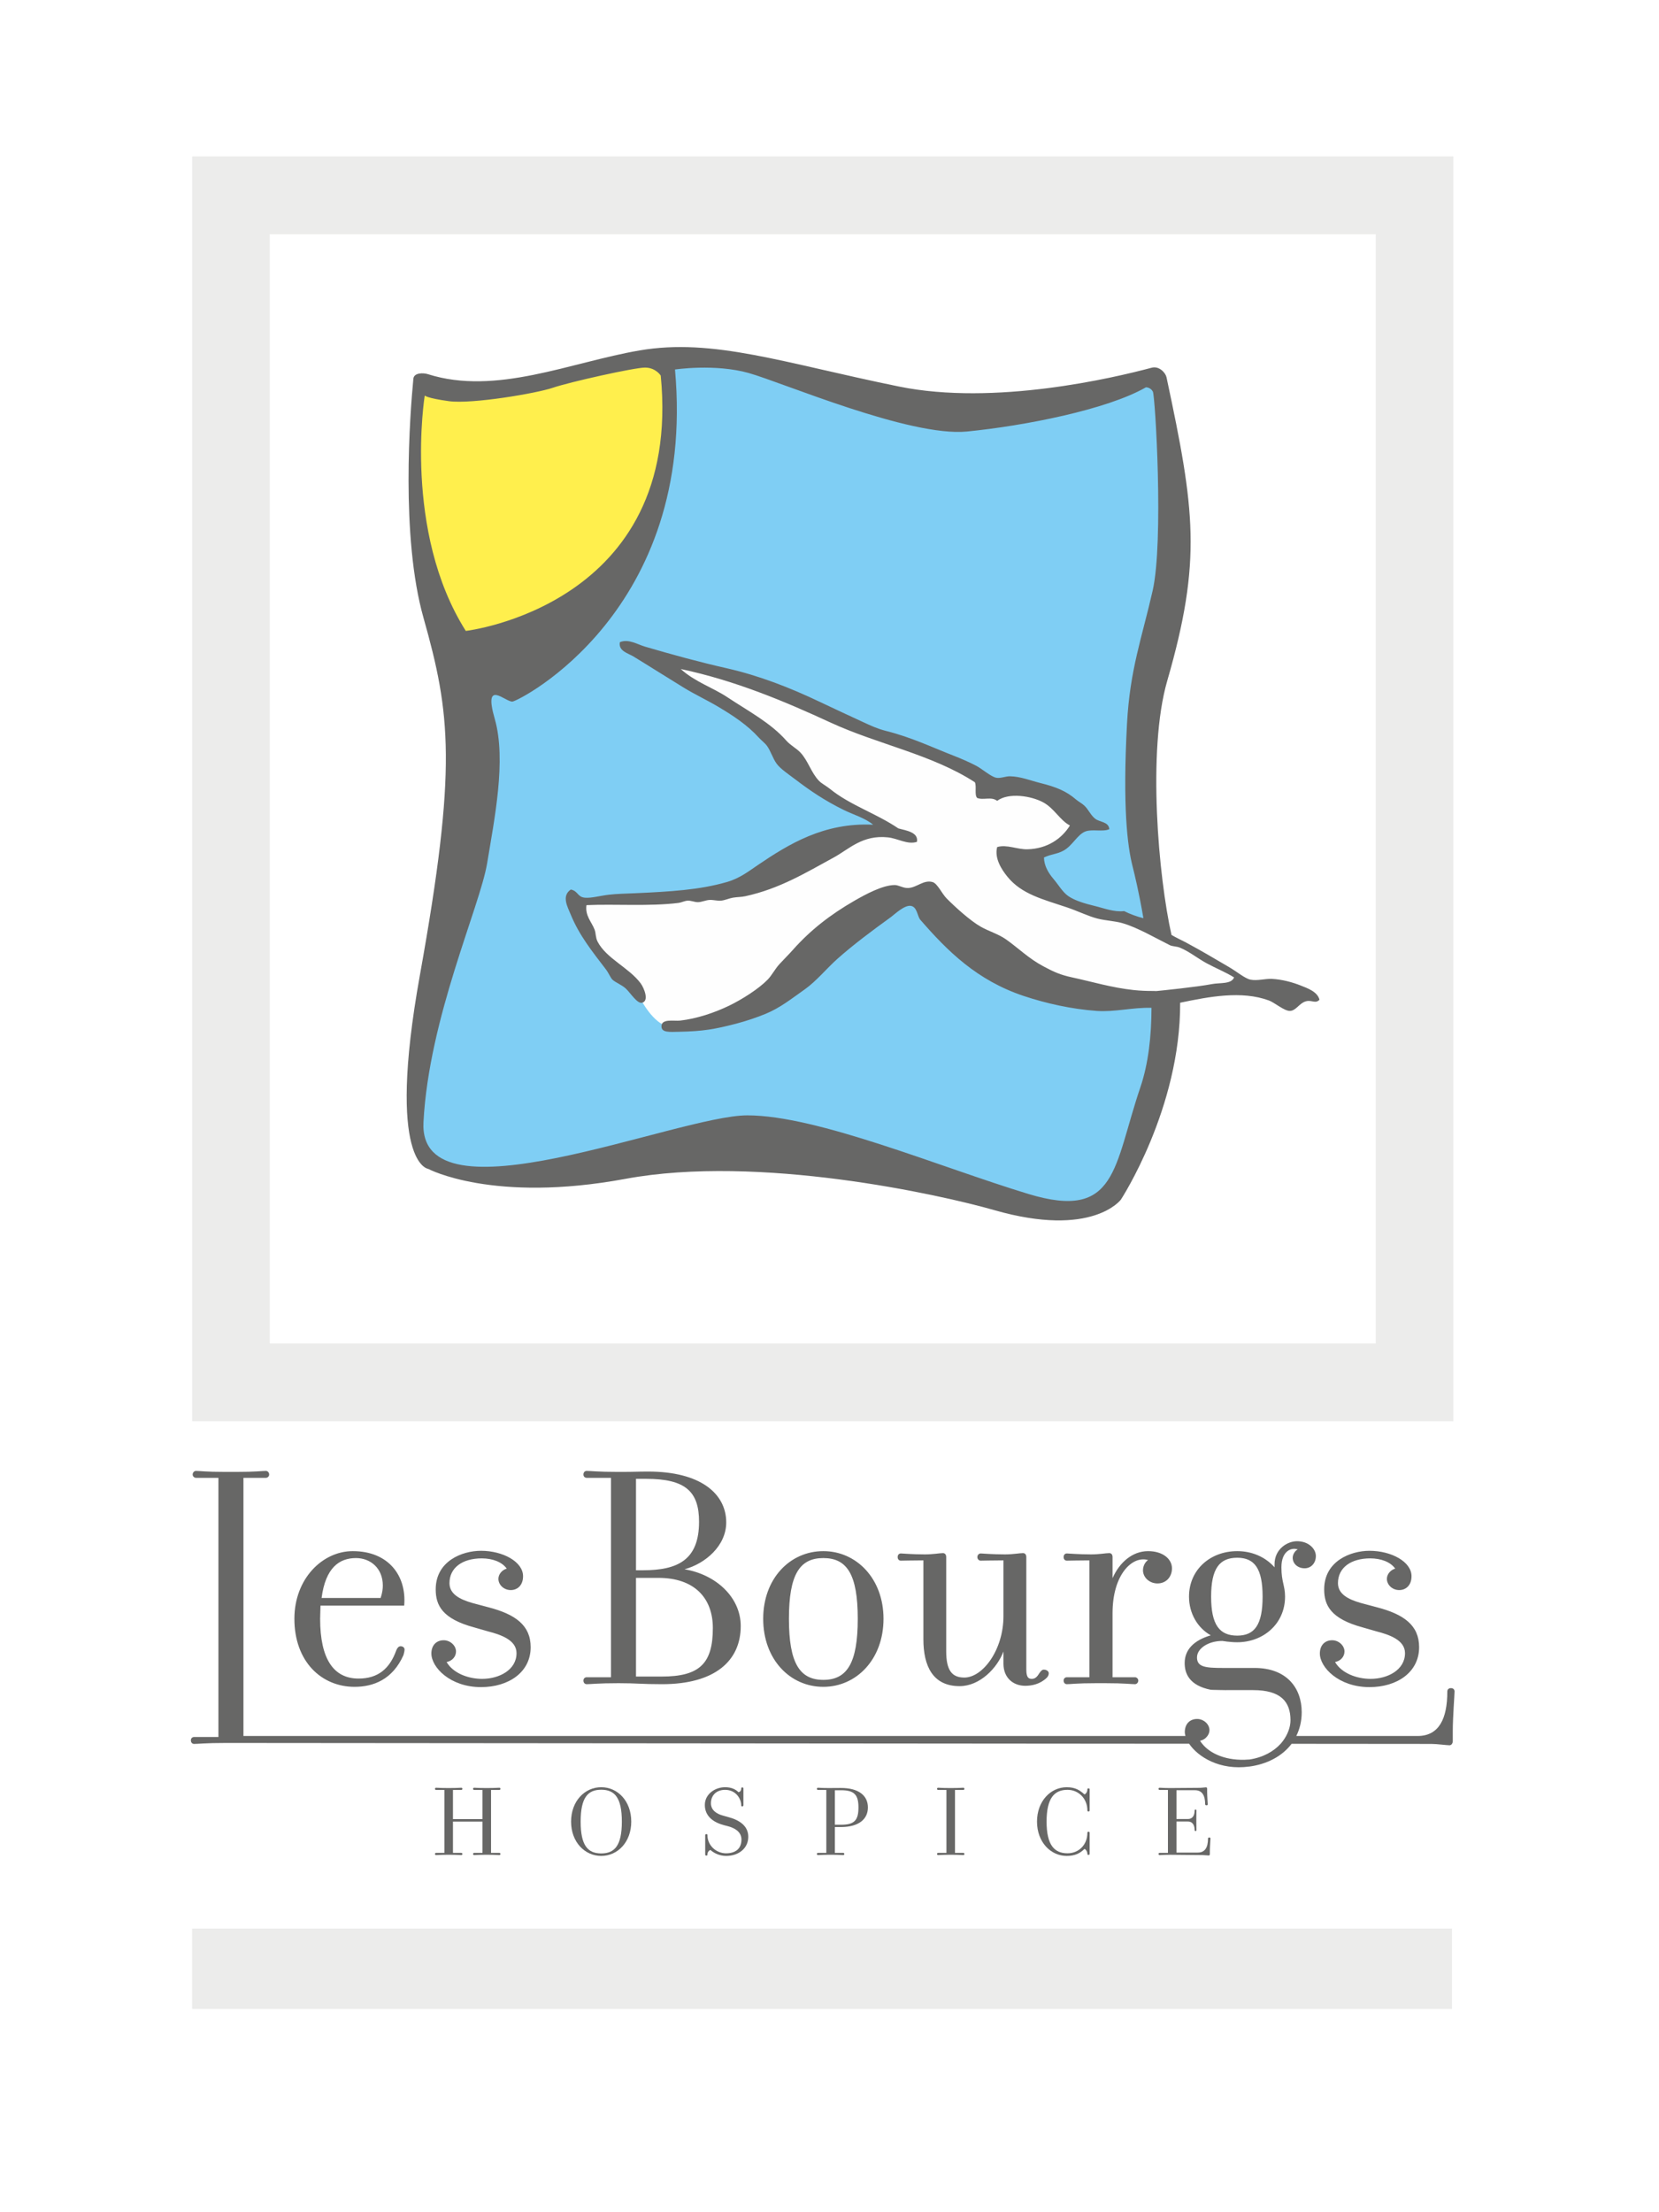 <?xml version="1.0" encoding="UTF-8"?>
<svg width="150px" height="200px" viewBox="0 0 150 200" version="1.1" xmlns="http://www.w3.org/2000/svg" xmlns:xlink="http://www.w3.org/1999/xlink">
    <!-- Generator: Sketch 49.1 (51147) - http://www.bohemiancoding.com/sketch -->
    <title>Logo - portrait</title>
    <desc>Created with Sketch.</desc>
    <defs>
        <polygon id="path-1" points="0 215.009 164.775 215.009 164.775 0.476 0 0.476"></polygon>
    </defs>
    <g id="Page-1" stroke="none" stroke-width="1" fill="none" fill-rule="evenodd">
        <g id="Logo---portrait" transform="translate(-8, -8)">
            <polygon id="Path" fill="#FFFFFF" points="8 208 158 208 158 8 8 8"></polygon>
            <g id="Group-26">
                <path d="M119.649,96.173 L119.906,96.332 L119.8,96.616 C119.71,96.865 119.516,97.05 119.316,97.153 C119.112,97.258 118.899,97.304 118.687,97.336 C118.263,97.395 117.821,97.389 117.512,97.453 C116.236,97.705 112.836,98.055 112.452,98.089 L112.429,98.09 L112.408,98.09 L112.169,98.082 L112.059,98.082 C111.494,98.082 110.923,98.057 110.353,97.997 C108.328,97.78 106.519,97.228 104.741,96.846 C103.644,96.61 103.017,96.329 102.027,95.8 C100.651,95.064 99.754,94.146 98.629,93.351 C98.02,92.911 97.166,92.668 96.38,92.226 C95.364,91.648 94.02,90.422 93.211,89.608 C92.944,89.336 92.738,88.987 92.534,88.699 C92.344,88.405 92.128,88.208 92.097,88.221 C92.019,88.199 91.948,88.189 91.878,88.189 C91.651,88.188 91.397,88.292 91.093,88.437 C90.788,88.575 90.436,88.753 89.992,88.773 C89.97,88.774 89.952,88.774 89.941,88.774 C89.649,88.773 89.405,88.685 89.205,88.618 C89.029,88.554 88.882,88.511 88.801,88.504 L88.772,88.504 C87.854,88.495 86.333,89.28 85.326,89.87 C83.167,91.11 81.394,92.494 79.844,94.239 C79.428,94.706 79.002,95.117 78.63,95.523 C78.256,95.924 77.985,96.486 77.549,96.945 C76.686,97.83 75.159,98.793 73.953,99.375 C72.589,100.035 70.945,100.584 69.404,100.756 C69.314,100.766 69.226,100.769 69.137,100.769 C68.962,100.769 68.781,100.759 68.61,100.759 C68.392,100.756 68.194,100.78 68.112,100.82 C68.032,100.873 68.068,100.816 68.05,100.902 L68.05,100.919 C68.054,100.966 68.058,100.962 68.058,100.962 C68.06,100.962 68.062,100.969 68.103,100.986 C68.184,101.023 68.397,101.049 68.663,101.047 C68.847,101.047 69.061,101.039 69.288,101.034 C71.378,100.991 72.425,100.818 74.374,100.306 C75.289,100.065 76.15,99.77 76.947,99.446 C78.232,98.923 79.232,98.111 80.434,97.263 C81.411,96.58 82.361,95.416 83.356,94.529 C84.8,93.247 86.46,92.002 88.219,90.733 C88.323,90.661 88.622,90.39 88.957,90.149 C89.303,89.908 89.681,89.656 90.141,89.644 C90.197,89.644 90.257,89.647 90.316,89.661 C90.764,89.746 90.988,90.11 91.098,90.381 C91.205,90.646 91.278,90.901 91.346,91.014 C93.843,93.89 96.438,96.443 100.57,97.821 C102.542,98.48 104.83,98.991 107.062,99.15 C107.245,99.164 107.429,99.169 107.614,99.169 C108.92,99.172 110.26,98.867 111.727,98.864 C111.816,98.864 111.91,98.866 112.003,98.868 L112.359,98.881 L112.358,99.237 C112.353,101.768 112.084,104.32 111.329,106.547 C110.582,108.745 110.098,110.737 109.544,112.393 C108.988,114.045 108.361,115.385 107.255,116.22 C106.52,116.773 105.588,117.068 104.42,117.068 L104.408,117.068 C103.394,117.068 102.195,116.855 100.744,116.414 C92.665,113.952 81.651,109.314 75.446,109.326 C73.394,109.32 69.045,110.476 64.304,111.642 C59.551,112.805 55.989,113.974 52.072,113.977 C50.287,113.974 48.755,113.738 47.621,113.096 C46.479,112.461 45.78,111.348 45.794,109.839 C45.794,109.745 45.794,109.65 45.801,109.552 C46.049,104.774 47.542,99.87 49.044,95.675 C50.548,91.484 49.644,87.968 49.942,86.108 C50.279,84.064 52.949,81.595 52.949,79.185 C52.949,77.03 52.75,74.922 52.259,73.218 C52.041,72.455 51.942,71.926 51.94,71.528 C51.942,71.273 51.976,71.056 52.108,70.867 C52.24,70.672 52.485,70.58 52.669,70.587 C53.001,70.596 53.264,70.741 53.525,70.869 C53.777,71.004 54.025,71.14 54.142,71.173 C54.155,71.177 54.164,71.18 54.171,71.181 C54.175,71.18 54.18,71.178 54.184,71.177 C54.217,71.165 54.267,71.145 54.329,71.117 C54.454,71.061 54.631,70.975 54.847,70.858 C55.283,70.624 54.261,70.272 54.959,69.788 C56.36,68.821 58.175,67.34 59.972,65.27 C63.568,61.127 68.708,54.651 68.709,45.195 C68.709,44.03 68.656,42.82 68.544,41.564 L68.51,41.202 L68.87,41.164 C68.878,41.164 70.514,40.994 72.501,40.994 C74.08,40.994 74.256,41.097 75.668,41.492 C77.162,41.912 80.509,43.238 84.189,44.467 C87.86,45.691 91.862,46.807 94.506,46.803 C94.778,46.803 95.035,46.79 95.276,46.767 C100.409,46.267 107.895,44.789 111.308,42.817 L111.353,42.792 L111.401,42.78 C111.422,42.774 111.45,42.767 111.49,42.767 C111.562,42.767 112.123,42.781 112.439,43.355 C112.624,43.709 113.577,45.951 113.584,48.812 C113.584,49.943 114.964,51.765 114.543,52.989 C113.153,57.002 113.366,51.418 114.342,58.559 C114.68,61.033 111.2,73.276 111.21,73.551 C111.492,81.038 110.161,84.497 110.635,86.352 C110.798,86.992 111.23,88.751 111.62,91.075 L111.713,91.629 L111.17,91.493 C110.599,91.352 109.953,91.117 109.449,90.869 C109.358,90.876 109.272,90.879 109.184,90.879 C108.282,90.876 107.457,90.543 106.749,90.378 C105.908,90.175 104.962,89.911 104.278,89.45 C103.651,89.015 103.271,88.303 102.862,87.836 C102.363,87.254 101.921,86.535 101.902,85.653 L101.895,85.413 L102.112,85.31 C102.898,84.955 103.34,84.99 103.842,84.714 C104.178,84.539 104.472,84.209 104.78,83.858 C105.089,83.51 105.409,83.13 105.9,82.942 C106.182,82.841 106.469,82.827 106.749,82.827 C106.975,82.827 107.195,82.838 107.397,82.836 C107.455,82.838 107.514,82.836 107.566,82.835 C107.555,82.83 107.542,82.823 107.53,82.816 C107.316,82.721 106.985,82.668 106.672,82.431 C106.149,81.996 105.956,81.456 105.649,81.205 C105.481,81.05 105.195,80.904 104.916,80.672 C104.106,79.982 103.286,79.626 101.843,79.267 C100.946,79.042 100.041,78.678 99.165,78.671 C98.944,78.664 98.568,78.81 98.129,78.819 C98.058,78.819 97.987,78.814 97.912,78.801 C97.539,78.732 97.22,78.507 96.878,78.279 C96.543,78.048 96.206,77.802 95.986,77.688 C95.334,77.344 94.629,77.045 94.076,76.829 C91.891,75.974 90.195,75.139 87.875,74.553 C87.069,74.35 86.457,74.06 85.728,73.722 C84.444,73.127 83.167,72.54 81.831,71.902 C79.157,70.628 76.397,69.553 73.513,68.899 C70.982,68.324 68.677,67.692 66.104,66.94 C65.505,66.754 64.919,66.434 64.455,66.444 C64.397,66.444 64.341,66.448 64.288,66.458 C64.318,66.558 64.397,66.637 64.559,66.748 C64.769,66.886 65.064,66.993 65.323,67.149 C66.841,68.074 68.357,69.039 69.891,69.977 C70.88,70.585 71.987,71.096 73.041,71.725 C74.383,72.527 75.676,73.372 76.751,74.554 C76.942,74.77 77.286,75.023 77.514,75.327 C77.915,75.888 78.081,76.526 78.391,76.946 C78.647,77.319 79.433,77.86 79.992,78.282 C81.373,79.333 82.646,80.188 84.298,81.005 C85.158,81.436 86.22,81.714 87.056,82.398 L87.906,83.102 L86.805,83.048 C86.588,83.038 86.375,83.033 86.163,83.033 C82.177,83.033 79.253,84.842 76.619,86.622 C75.835,87.149 74.956,87.856 73.695,88.22 C71.166,88.946 68.487,89.101 65.284,89.243 C64.518,89.276 63.664,89.293 62.96,89.377 C62.603,89.417 62.23,89.495 61.858,89.557 C62.156,89.552 62.459,89.551 62.765,89.551 C63.628,89.551 64.52,89.565 65.405,89.563 C66.715,89.565 68.014,89.534 69.183,89.388 C69.339,89.378 69.637,89.219 70.005,89.184 C70.035,89.182 70.064,89.182 70.097,89.182 C70.501,89.191 70.797,89.328 70.966,89.316 C70.975,89.316 70.985,89.317 70.997,89.317 C71.224,89.316 71.584,89.146 72.032,89.116 C72.057,89.114 72.084,89.114 72.11,89.114 C72.457,89.116 72.751,89.191 72.949,89.187 C72.974,89.187 73.001,89.187 73.025,89.184 C73.286,89.168 73.664,88.995 74.068,88.92 C74.517,88.843 74.886,88.859 75.194,88.786 C78.222,88.125 80.54,86.712 83.089,85.321 C84.286,84.681 85.496,83.432 87.608,83.428 C87.799,83.428 87.996,83.439 88.203,83.463 C89.027,83.561 89.739,83.953 90.297,83.939 C90.334,83.939 90.368,83.937 90.401,83.934 C90.358,83.847 90.261,83.776 90.061,83.678 C89.78,83.552 89.37,83.47 89.01,83.373 L88.951,83.358 L88.9,83.324 C86.945,81.989 84.568,81.25 82.695,79.735 C82.404,79.49 81.983,79.294 81.657,78.963 C80.873,78.123 80.581,77.013 79.977,76.403 C79.683,76.081 79.142,75.817 78.691,75.316 C77.345,73.78 75.372,72.742 73.458,71.473 C72.188,70.62 70.547,70.112 69.183,68.88 L68.18,67.966 L69.506,68.247 C74.447,69.294 78.924,71.171 83.148,73.122 C87.339,75.061 92.259,75.97 96.221,78.535 L96.309,78.593 L96.354,78.687 C96.459,78.924 96.458,79.141 96.461,79.347 C96.461,79.458 96.458,79.566 96.458,79.66 C96.455,79.786 96.466,79.892 96.476,79.954 C96.546,79.968 96.626,79.975 96.718,79.975 C96.888,79.975 97.09,79.953 97.315,79.951 C97.53,79.95 97.784,79.975 98.029,80.092 C98.525,79.803 99.123,79.702 99.726,79.7 C100.688,79.702 101.677,79.965 102.374,80.34 C103.501,80.975 104.044,82.079 104.783,82.42 L105.139,82.602 L104.929,82.942 C104.141,84.227 102.708,85.221 100.798,85.271 C100.769,85.272 100.744,85.272 100.715,85.272 C99.898,85.264 99.194,84.984 98.604,84.993 C98.518,84.993 98.434,84.997 98.354,85.009 C98.347,85.064 98.345,85.118 98.345,85.172 C98.337,85.853 98.805,86.612 99.26,87.163 C100.436,88.616 102.235,89.063 104.466,89.808 C105.466,90.146 106.439,90.623 107.192,90.81 C107.927,90.998 108.674,91.012 109.416,91.217 C110.241,91.449 110.959,91.796 111.625,92.118 L111.467,92.448 L113.683,93.592 L113.811,93.247 C113.986,93.324 114.314,93.308 114.693,93.453 C115.588,93.821 116.375,94.469 117.147,94.883 C117.951,95.321 118.82,95.662 119.649,96.173 Z M61.297,92.304 C61.132,91.795 60.528,91.206 60.516,90.226 C60.516,90.121 60.522,90.012 60.539,89.899 L60.581,89.628 C60.222,89.56 59.98,89.342 59.856,89.195 C59.738,89.072 59.683,89.002 59.568,88.951 C59.43,89.083 59.404,89.2 59.396,89.375 C59.388,89.719 59.635,90.231 59.831,90.691 C60.578,92.513 61.728,93.937 62.939,95.522 C63.092,95.725 63.208,95.934 63.305,96.106 C63.396,96.276 63.487,96.412 63.504,96.422 C63.676,96.606 64.254,96.817 64.709,97.226 C64.923,97.427 65.129,97.698 65.337,97.938 C65.536,98.177 65.753,98.377 65.841,98.408 C65.851,98.413 65.855,98.414 65.859,98.416 C65.871,98.411 65.868,98.413 65.875,98.406 C65.88,98.399 65.897,98.356 65.895,98.277 C65.909,98.001 65.664,97.436 65.51,97.243 C65.033,96.595 64.287,96.048 63.537,95.471 C62.793,94.895 62.036,94.282 61.584,93.424 C61.344,92.936 61.393,92.519 61.297,92.304 Z" id="Fill-2" fill="#7FCEF4"></path>
                <path d="M119.649,96.173 C118.82,95.662 117.951,95.321 117.147,94.883 C116.375,94.469 115.588,93.821 114.693,93.453 C114.314,93.308 113.986,93.324 113.811,93.247 L113.683,93.592 L111.467,92.448 L111.625,92.118 C110.959,91.796 110.241,91.449 109.416,91.217 C108.674,91.012 107.927,90.998 107.192,90.81 C106.439,90.623 105.466,90.146 104.466,89.808 C102.235,89.063 100.436,88.616 99.26,87.163 C98.805,86.612 98.337,85.853 98.345,85.172 C98.345,85.118 98.347,85.064 98.354,85.009 C98.434,84.997 98.518,84.993 98.604,84.993 C99.194,84.984 99.898,85.264 100.715,85.272 C100.744,85.272 100.769,85.272 100.798,85.271 C102.708,85.221 104.141,84.227 104.929,82.942 L105.139,82.602 L104.783,82.42 C104.044,82.079 103.501,80.975 102.374,80.34 C101.677,79.965 100.688,79.702 99.726,79.7 C99.123,79.702 98.525,79.803 98.029,80.092 C97.784,79.975 97.53,79.95 97.315,79.951 C97.09,79.953 96.888,79.975 96.718,79.975 C96.626,79.975 96.546,79.968 96.476,79.954 C96.466,79.892 96.455,79.786 96.458,79.66 C96.458,79.566 96.461,79.458 96.461,79.347 C96.458,79.141 96.459,78.924 96.354,78.687 L96.309,78.593 L96.221,78.535 C92.259,75.97 87.339,75.061 83.148,73.122 C78.924,71.171 74.447,69.294 69.506,68.247 L68.18,67.966 L69.183,68.88 C70.547,70.112 72.188,70.62 73.458,71.473 C75.372,72.742 77.345,73.78 78.691,75.316 C79.142,75.817 79.683,76.081 79.977,76.403 C80.581,77.013 80.873,78.123 81.657,78.963 C81.983,79.294 82.404,79.49 82.695,79.735 C84.568,81.25 86.945,81.989 88.9,83.324 L88.951,83.358 L89.01,83.373 C89.37,83.47 89.78,83.552 90.061,83.678 C90.261,83.776 90.358,83.847 90.401,83.934 C90.368,83.937 90.334,83.939 90.297,83.939 C89.739,83.953 89.027,83.561 88.203,83.463 C87.996,83.439 87.799,83.428 87.608,83.428 C85.496,83.432 84.286,84.681 83.089,85.321 C80.54,86.712 78.222,88.125 75.194,88.786 C74.886,88.859 74.517,88.843 74.068,88.92 C73.664,88.995 73.286,89.168 73.025,89.184 C73.001,89.187 72.974,89.187 72.949,89.187 C72.751,89.191 72.457,89.116 72.11,89.114 C72.084,89.114 72.057,89.114 72.032,89.116 C71.584,89.146 71.224,89.316 70.997,89.317 C70.985,89.317 70.975,89.316 70.966,89.316 C70.797,89.328 70.501,89.191 70.097,89.182 C70.064,89.182 70.035,89.182 70.005,89.184 C69.637,89.219 69.339,89.378 69.183,89.388 C68.014,89.534 66.715,89.565 65.405,89.563 C64.52,89.565 63.628,89.551 62.765,89.551 C62.459,89.551 62.156,89.552 61.858,89.557 C62.23,89.495 62.603,89.417 62.96,89.377 C63.664,89.293 64.518,89.276 65.284,89.243 C68.487,89.101 71.166,88.946 73.695,88.22 C74.956,87.856 75.835,87.149 76.619,86.622 C79.253,84.842 82.177,83.033 86.163,83.033 C86.375,83.033 86.588,83.038 86.805,83.048 L87.906,83.102 L87.056,82.398 C86.22,81.714 85.158,81.436 84.298,81.005 C82.646,80.188 81.373,79.333 79.992,78.282 C79.433,77.86 78.647,77.319 78.391,76.946 C78.081,76.526 77.915,75.888 77.514,75.327 C77.286,75.023 76.942,74.77 76.751,74.554 C75.676,73.372 74.383,72.527 73.041,71.725 C71.987,71.096 70.88,70.585 69.891,69.977 C68.357,69.039 66.841,68.074 65.323,67.149 C65.064,66.993 64.769,66.886 64.559,66.748 C64.397,66.637 64.318,66.558 64.288,66.458 C64.341,66.448 64.397,66.444 64.455,66.444 C64.919,66.434 65.505,66.754 66.104,66.94 C68.677,67.692 70.982,68.324 73.513,68.899 C76.397,69.553 79.157,70.628 81.831,71.902 C83.167,72.54 84.444,73.127 85.728,73.722 C86.457,74.06 87.069,74.35 87.875,74.553 C90.195,75.139 91.891,75.974 94.076,76.829 C94.629,77.045 95.334,77.344 95.986,77.688 C96.206,77.802 96.543,78.048 96.878,78.279 C97.22,78.507 97.539,78.732 97.912,78.801 C97.987,78.814 98.058,78.819 98.129,78.819 C98.568,78.81 98.944,78.664 99.165,78.671 C100.041,78.678 100.946,79.042 101.843,79.267 C103.286,79.626 104.106,79.982 104.916,80.672 C105.195,80.904 105.481,81.05 105.649,81.205 C105.956,81.456 106.149,81.996 106.672,82.431 C106.985,82.668 107.316,82.721 107.53,82.816 C107.542,82.823 107.555,82.83 107.566,82.835 C107.514,82.836 107.455,82.838 107.397,82.836 C107.195,82.838 106.975,82.827 106.749,82.827 C106.469,82.827 106.182,82.841 105.9,82.942 C105.409,83.13 105.089,83.51 104.78,83.858 C104.472,84.209 104.178,84.539 103.842,84.714 C103.34,84.99 102.898,84.955 102.112,85.31 L101.895,85.413 L101.902,85.653 C101.921,86.535 102.363,87.254 102.862,87.836 C103.271,88.303 103.651,89.015 104.278,89.45 C104.962,89.911 105.908,90.175 106.749,90.378 C107.457,90.543 108.282,90.876 109.184,90.879 C109.272,90.879 109.358,90.876 109.449,90.869 C109.953,91.117 110.599,91.352 111.17,91.493 L111.713,91.629 L111.62,91.075 C111.23,88.751 110.798,86.992 110.635,86.352 C110.161,84.497 111.492,81.038 111.21,73.551 C111.2,73.276 114.68,61.033 114.342,58.559 C113.366,51.418 113.153,57.002 114.543,52.989 C114.964,51.765 113.584,49.943 113.584,48.812 C113.577,45.951 112.624,43.709 112.439,43.355 C112.123,42.781 111.562,42.767 111.49,42.767 C111.45,42.767 111.422,42.774 111.401,42.78 L111.353,42.792 L111.308,42.817 C107.895,44.789 100.409,46.267 95.276,46.767 C95.035,46.79 94.778,46.803 94.506,46.803 C91.862,46.807 87.86,45.691 84.189,44.467 C80.509,43.238 77.162,41.912 75.668,41.492 C74.256,41.097 74.08,40.994 72.501,40.994 C70.514,40.994 68.878,41.164 68.87,41.164 L68.51,41.202 L68.544,41.564 C68.656,42.82 68.709,44.03 68.709,45.195 C68.708,54.651 63.568,61.127 59.972,65.27 C58.175,67.34 56.36,68.821 54.959,69.788 C54.261,70.272 55.283,70.624 54.847,70.858 C54.631,70.975 54.454,71.061 54.329,71.117 C54.267,71.145 54.217,71.165 54.184,71.177 C54.18,71.178 54.175,71.18 54.171,71.181 C54.164,71.18 54.155,71.177 54.142,71.173 C54.025,71.14 53.777,71.004 53.525,70.869 C53.264,70.741 53.001,70.596 52.669,70.587 C52.485,70.58 52.24,70.672 52.108,70.867 C51.976,71.056 51.942,71.273 51.94,71.528 C51.942,71.926 52.041,72.455 52.259,73.218 C52.75,74.922 52.949,77.03 52.949,79.185 C52.949,81.595 50.279,84.064 49.942,86.108 C49.644,87.968 50.548,91.484 49.044,95.675 C47.542,99.87 46.049,104.774 45.801,109.552 C45.794,109.65 45.794,109.745 45.794,109.839 C45.78,111.348 46.479,112.461 47.621,113.096 C48.755,113.738 50.287,113.974 52.072,113.977 C55.989,113.974 59.551,112.805 64.304,111.642 C69.045,110.476 73.394,109.32 75.446,109.326 C81.651,109.314 92.665,113.952 100.744,116.414 C102.195,116.855 103.394,117.068 104.408,117.068 L104.42,117.068 C105.588,117.068 106.52,116.773 107.255,116.22 C108.361,115.385 108.988,114.045 109.544,112.393 C110.098,110.737 110.582,108.745 111.329,106.547 C112.084,104.32 112.353,101.768 112.358,99.237 L112.359,98.881 L112.003,98.868 C111.91,98.866 111.816,98.864 111.727,98.864 C110.26,98.867 108.92,99.172 107.614,99.169 C107.429,99.169 107.245,99.164 107.062,99.15 C104.83,98.991 102.542,98.48 100.57,97.821 C96.438,96.443 93.843,93.89 91.346,91.014 C91.278,90.901 91.205,90.646 91.098,90.381 C90.988,90.11 90.764,89.746 90.316,89.661 C90.257,89.647 90.197,89.644 90.141,89.644 C89.681,89.656 89.303,89.908 88.957,90.149 C88.622,90.39 88.323,90.661 88.219,90.733 C86.46,92.002 84.8,93.247 83.356,94.529 C82.361,95.416 81.411,96.58 80.434,97.263 C79.232,98.111 78.232,98.923 76.947,99.446 C76.15,99.77 75.289,100.065 74.374,100.306 C72.425,100.818 71.378,100.991 69.288,101.034 C69.061,101.039 68.847,101.047 68.663,101.047 C68.397,101.049 68.184,101.023 68.103,100.986 C68.062,100.969 68.06,100.962 68.058,100.962 C68.058,100.962 68.054,100.966 68.05,100.919 L68.05,100.902 C68.068,100.816 68.032,100.873 68.112,100.82 C68.194,100.78 68.392,100.756 68.61,100.759 C68.781,100.759 68.962,100.769 69.137,100.769 C69.226,100.769 69.314,100.766 69.404,100.756 C70.945,100.584 72.589,100.035 73.953,99.375 C75.159,98.793 76.686,97.83 77.549,96.945 C77.985,96.486 78.256,95.924 78.63,95.523 C79.002,95.117 79.428,94.706 79.844,94.239 C81.394,92.494 83.167,91.11 85.326,89.87 C86.333,89.28 87.854,88.495 88.772,88.504 L88.801,88.504 C88.882,88.511 89.029,88.554 89.205,88.618 C89.405,88.685 89.649,88.773 89.941,88.774 C89.952,88.774 89.97,88.774 89.992,88.773 C90.436,88.753 90.788,88.575 91.093,88.437 C91.397,88.292 91.651,88.188 91.878,88.189 C91.948,88.189 92.019,88.199 92.097,88.221 C92.128,88.208 92.344,88.405 92.534,88.699 C92.738,88.987 92.944,89.336 93.211,89.608 C94.02,90.422 95.364,91.648 96.38,92.226 C97.166,92.668 98.02,92.911 98.629,93.351 C99.754,94.146 100.651,95.064 102.027,95.8 C103.017,96.329 103.644,96.61 104.741,96.846 C106.519,97.228 108.328,97.78 110.353,97.997 C110.923,98.057 111.494,98.082 112.059,98.082 L112.169,98.082 L112.408,98.09 L112.429,98.09 L112.452,98.089 C112.836,98.055 116.236,97.705 117.512,97.453 C117.821,97.389 118.263,97.395 118.687,97.336 C118.899,97.304 119.112,97.258 119.316,97.153 C119.516,97.05 119.71,96.865 119.8,96.616 L119.906,96.332 L119.649,96.173 Z M61.297,92.304 C61.393,92.519 61.344,92.936 61.584,93.424 C62.036,94.282 62.793,94.895 63.537,95.471 C64.287,96.048 65.033,96.595 65.51,97.243 C65.664,97.436 65.909,98.001 65.895,98.277 C65.897,98.356 65.88,98.399 65.875,98.406 C65.868,98.413 65.871,98.411 65.859,98.416 C65.855,98.414 65.851,98.413 65.841,98.408 C65.753,98.377 65.536,98.177 65.337,97.938 C65.129,97.698 64.923,97.427 64.709,97.226 C64.254,96.817 63.676,96.606 63.504,96.422 C63.487,96.412 63.396,96.276 63.305,96.106 C63.208,95.934 63.092,95.725 62.939,95.522 C61.728,93.937 60.578,92.513 59.831,90.691 C59.635,90.231 59.388,89.719 59.396,89.375 C59.404,89.2 59.43,89.083 59.568,88.951 C59.683,89.002 59.738,89.072 59.856,89.195 C59.98,89.342 60.222,89.56 60.581,89.628 L60.539,89.899 C60.522,90.012 60.516,90.121 60.516,90.226 C60.528,91.206 61.132,91.795 61.297,92.304 Z" id="Stroke-4" stroke="#7FCEF4" stroke-width="0.516"></path>
                <path d="M60.582,89.628 L61.363,92.507 L63.357,95.651 L64.863,96.834 L65.895,98.277 C65.895,98.277 67.062,100.59 68.444,100.795 C69.829,100.998 74.551,99.365 74.551,99.365 L83.222,94.753 L87.538,89.691 L91.812,89.527 L96.087,92.915 L106.59,98.385 L112.407,98.09 L118.151,97.405 L120.878,97.039 L118.638,95.569 L114.241,93.12 L111.718,91.813 L108.258,90.424 L105.083,90.059 L99.914,86.793 L101.582,85.486 L104.148,84.099 L105.734,82.466 L101.908,79.648 L98.937,79.076 L97.756,78.831 L87.874,74.553 L81.513,71.85 L72.966,68.504 L67.51,67.686 L74.551,72.463 L77.931,75.688 L80.82,78.342 L85.054,81.158 L89.859,83.485 L86.805,83.048 L81.961,84.057 L75.895,87.69 L70.645,88.873 L62.828,89.282 L60.582,89.628 Z" id="Fill-6" fill="#FEFEFE"></path>
                <polygon id="Fill-8" fill="#FFEF4D" points="46.022 42.998 45.584 47.105 45.584 51.359 46.314 57.227 49.533 66.905 55.53 66.465 59.325 62.067 63.634 59.37 67.674 53.292 68.078 50.051 68.398 44.612 68.511 41.201 67.23 40.212 63.425 41.385 59.032 42.266 56.984 42.706 52.457 43.145 49.824 43.145 47.046 42.413"></polygon>
                <polygon id="Stroke-10" stroke="#FFEF4D" stroke-width="0.516" points="46.022 42.998 45.584 47.105 45.584 51.359 46.314 57.227 49.533 66.905 55.53 66.465 59.325 62.067 63.634 59.37 67.674 53.292 68.078 50.051 68.398 44.612 68.511 41.201 67.23 40.212 63.425 41.385 59.032 42.266 56.984 42.706 52.457 43.145 49.824 43.145 47.046 42.413"></polygon>
                <path d="M125.623,97.105 C124.869,96.802 123.922,96.545 123.004,96.498 C122.378,96.467 121.696,96.693 121.058,96.566 C120.566,96.467 119.828,95.84 119.108,95.421 C117.712,94.606 116.706,94.001 115.216,93.199 C114.85,93.004 114.336,92.773 113.922,92.524 C112.759,87.372 111.711,75.866 113.533,69.564 C116.689,58.647 116.024,54.071 113.471,42.108 C113.392,41.725 112.823,41.057 112.121,41.246 C108.702,42.162 97.934,44.708 89.287,42.946 C78.869,40.825 72.504,38.539 65.828,39.681 C59.57,40.753 52.865,43.784 46.692,41.828 C46.281,41.697 45.428,41.681 45.375,42.24 C45.07,45.403 44.214,56.494 46.289,63.849 C48.731,72.503 49.35,77.334 45.961,96.181 C42.894,113.258 46.716,113.674 46.716,113.674 C46.716,113.674 52.535,116.802 64.561,114.575 C76.587,112.348 92.975,115.993 97.919,117.41 C106.765,119.945 109.345,116.456 109.345,116.456 C109.345,116.456 114.746,108.205 114.704,98.653 C117.325,98.106 120.255,97.538 122.734,98.451 C123.224,98.632 124.115,99.397 124.615,99.394 C125.185,99.391 125.472,98.68 126.094,98.52 C126.611,98.386 126.939,98.772 127.301,98.383 C127.126,97.658 126.227,97.346 125.623,97.105 M46.403,43.759 C46.403,43.759 46.587,43.996 48.591,44.269 C50.673,44.551 56.519,43.56 57.996,43.053 C59.473,42.546 65.341,41.233 66.318,41.233 C67.294,41.233 67.741,41.955 67.741,41.955 C69.774,62.763 50.115,65.04 50.115,65.04 C44.417,56.023 46.403,43.759 46.403,43.759 M113.804,93.467 C114.078,93.572 114.404,93.559 114.678,93.671 C115.502,94.006 116.284,94.643 117.094,95.084 C117.926,95.535 118.788,95.874 119.58,96.364 C119.344,96.997 118.294,96.827 117.565,96.97 C116.331,97.215 112.91,97.569 112.544,97.599 L112.291,97.591 C111.701,97.594 111.107,97.572 110.514,97.509 C108.532,97.297 106.738,96.753 104.939,96.364 C103.87,96.133 103.307,95.88 102.322,95.354 C101.002,94.648 100.12,93.75 98.964,92.929 C98.28,92.443 97.412,92.199 96.682,91.784 C95.732,91.248 94.385,90.024 93.593,89.227 C93.155,88.785 92.761,87.868 92.317,87.743 C91.501,87.516 90.899,88.251 90.102,88.283 C89.657,88.3 89.245,88.011 88.891,88.014 C87.809,88.02 86.292,88.837 85.265,89.427 C83.08,90.683 81.27,92.093 79.691,93.872 C79.289,94.325 78.867,94.735 78.484,95.153 C78.066,95.607 77.791,96.174 77.408,96.566 C76.604,97.395 75.088,98.359 73.918,98.923 C72.585,99.567 70.971,100.103 69.485,100.269 C68.948,100.33 67.78,100.064 67.807,100.808 C67.824,101.368 68.542,101.298 69.417,101.279 C71.525,101.237 72.629,101.054 74.588,100.54 C75.519,100.293 76.397,99.995 77.208,99.664 C78.554,99.114 79.578,98.277 80.768,97.442 C81.803,96.711 82.756,95.539 83.721,94.68 C85.147,93.414 86.801,92.176 88.555,90.909 C88.849,90.698 89.781,89.786 90.368,89.899 C90.907,90.001 90.931,90.737 91.175,91.111 C93.685,94.008 96.346,96.639 100.575,98.047 C102.575,98.714 104.889,99.232 107.158,99.394 C108.805,99.512 110.402,99.065 112.113,99.114 C112.109,101.62 111.843,104.137 111.105,106.306 C108.665,113.491 109.033,118.39 100.973,115.94 C92.911,113.491 81.921,108.836 75.57,108.836 C69.22,108.836 45.799,118.88 46.289,109.449 C46.778,100.02 51.4,89.952 52.044,86.046 C52.686,82.138 53.805,76.711 52.734,72.994 C51.662,69.277 53.713,71.493 54.336,71.427 C54.959,71.361 71.011,63.258 69.03,41.406 C69.03,41.406 72.639,40.865 75.692,41.722 C78.746,42.581 90.263,47.523 95.434,47.012 C100.605,46.5 108.087,45.04 111.613,43.014 C111.613,43.014 112.025,43.007 112.237,43.405 C112.452,43.805 113.23,56.938 112.219,61.395 C111.247,65.68 110.16,68.516 109.898,73.449 C109.496,80.971 109.938,84.498 110.402,86.32 C110.562,86.955 110.991,88.703 111.382,91.014 C110.805,90.871 110.123,90.62 109.641,90.37 C108.72,90.477 107.803,90.102 106.953,89.899 C106.13,89.702 105.209,89.434 104.605,89.023 C104.082,88.67 103.698,87.984 103.261,87.474 C102.79,86.923 102.407,86.28 102.39,85.523 C103.092,85.195 103.536,85.235 104.135,84.915 C104.968,84.474 105.407,83.44 106.15,83.165 C106.751,82.942 107.738,83.224 108.3,82.963 C108.243,82.274 107.434,82.345 107.023,82.02 C106.593,81.682 106.407,81.155 106.015,80.81 C105.794,80.611 105.508,80.467 105.276,80.271 C104.418,79.532 103.516,79.149 102.054,78.789 C101.192,78.576 100.262,78.193 99.3,78.181 C98.925,78.179 98.478,78.381 98.093,78.316 C97.616,78.239 96.805,77.516 96.278,77.239 C95.608,76.887 94.891,76.583 94.332,76.363 C92.165,75.518 90.446,74.671 88.088,74.075 C87.319,73.881 86.736,73.604 86.003,73.266 C84.72,72.67 83.444,72.084 82.11,71.448 C79.421,70.167 76.637,69.08 73.716,68.417 C71.197,67.846 68.9,67.215 66.328,66.464 C65.632,66.259 64.816,65.729 64.045,66.06 C63.893,66.856 64.803,67.065 65.256,67.34 C66.77,68.262 68.285,69.227 69.821,70.168 C70.837,70.789 71.945,71.303 72.977,71.919 C74.31,72.716 75.57,73.543 76.604,74.68 C76.828,74.927 77.171,75.188 77.342,75.421 C77.69,75.9 77.858,76.538 78.216,77.036 C78.55,77.509 79.346,78.033 79.894,78.452 C81.284,79.512 82.582,80.384 84.259,81.212 C85.162,81.659 86.2,81.942 86.945,82.559 C82.5,82.345 79.316,84.318 76.536,86.196 C75.735,86.737 74.898,87.405 73.716,87.743 C71.241,88.457 68.592,88.612 65.389,88.755 C64.63,88.788 63.771,88.803 63.038,88.89 C62.276,88.979 61.471,89.209 60.89,89.159 C60.196,89.097 60.294,88.57 59.613,88.418 C58.743,89.003 59.319,89.986 59.613,90.707 C60.388,92.59 61.566,94.043 62.771,95.622 C63.037,95.97 63.204,96.404 63.373,96.566 C63.653,96.831 64.207,97.024 64.584,97.374 C65.013,97.772 65.61,98.767 66.06,98.653 C66.71,98.487 66.237,97.322 65.927,96.903 C64.87,95.477 62.832,94.667 62.032,93.132 C61.842,92.767 61.886,92.39 61.764,92.053 C61.512,91.371 60.886,90.795 61.025,89.831 C63.574,89.713 66.739,89.958 69.351,89.629 C69.605,89.597 69.896,89.446 70.157,89.427 C70.477,89.405 70.792,89.564 71.097,89.562 C71.444,89.561 71.814,89.375 72.171,89.36 C72.519,89.348 72.869,89.456 73.179,89.427 C73.531,89.398 73.921,89.217 74.254,89.159 C74.654,89.089 75.025,89.106 75.395,89.023 C78.494,88.347 80.848,86.904 83.385,85.523 C84.774,84.765 85.981,83.458 88.286,83.704 C89.177,83.799 90.058,84.389 90.907,84.108 C91.06,83.243 89.959,83.092 89.228,82.895 C87.211,81.527 84.841,80.786 83.049,79.326 C82.711,79.052 82.293,78.848 82.042,78.585 C81.338,77.852 81.05,76.743 80.363,76.028 C79.998,75.644 79.472,75.386 79.088,74.95 C77.677,73.348 75.673,72.3 73.782,71.044 C72.449,70.156 70.838,69.653 69.553,68.485 C74.451,69.522 78.902,71.386 83.116,73.334 C87.366,75.295 92.267,76.206 96.145,78.722 C96.316,79.088 96.09,79.851 96.344,80.135 C96.899,80.375 97.62,79.985 98.16,80.403 C99.196,79.624 101.241,79.953 102.322,80.538 C103.327,81.082 103.852,82.18 104.738,82.628 C104.007,83.817 102.698,84.732 100.91,84.781 C99.957,84.806 99.054,84.321 98.16,84.58 C97.9,85.582 98.54,86.59 99.098,87.274 C100.381,88.844 102.267,89.294 104.471,90.033 C105.442,90.36 106.413,90.84 107.224,91.045 C108.01,91.241 108.76,91.258 109.44,91.447 C110.228,91.669 110.922,92.006 111.587,92.326" id="Fill-12" fill="#676766"></path>
                <path d="M25.375,136.494 L25.375,22.142 L139.407,22.142 L139.407,132.977 L139.407,136.494 L25.375,136.494 Z M135.896,132.977 L135.896,129.457 L135.896,132.977 Z M32.391,129.457 L132.389,129.457 L132.389,29.177 L32.391,29.177 L32.391,129.457 Z" id="Fill-14" fill="#ECECEB"></path>
                <mask id="mask-2" fill="white">
                    <use xlink:href="#path-1"></use>
                </mask>
                <g id="Clip-17"></g>
                <polygon id="Fill-16" fill="#ECECEB" mask="url(#mask-2)" points="25.373 189.619 139.287 189.619 139.287 182.358 25.373 182.358"></polygon>
                <path d="M53.15,175.713 C53.018,175.713 52.803,175.685 52.163,175.685 L51.849,175.685 C51.197,175.685 50.996,175.713 50.873,175.713 C50.818,175.713 50.771,175.674 50.771,175.607 C50.771,175.552 50.818,175.514 50.873,175.514 L51.625,175.514 L51.625,172.686 L48.955,172.686 L48.955,175.514 L49.706,175.514 C49.76,175.514 49.808,175.552 49.808,175.607 C49.808,175.674 49.76,175.713 49.706,175.713 C49.571,175.713 49.359,175.685 48.719,175.685 L48.416,175.685 C47.767,175.685 47.562,175.713 47.43,175.713 C47.373,175.713 47.327,175.674 47.327,175.607 C47.327,175.552 47.373,175.514 47.43,175.514 L48.18,175.514 L48.18,169.823 L47.43,169.823 C47.373,169.823 47.327,169.783 47.327,169.728 C47.327,169.661 47.373,169.624 47.43,169.624 C47.562,169.624 47.767,169.651 48.416,169.651 L48.719,169.651 C49.359,169.651 49.571,169.624 49.706,169.624 C49.76,169.624 49.808,169.661 49.808,169.728 C49.808,169.783 49.76,169.823 49.706,169.823 L48.955,169.823 L48.955,172.46 L51.625,172.46 L51.625,169.823 L50.873,169.823 C50.818,169.823 50.771,169.783 50.771,169.728 C50.771,169.661 50.818,169.624 50.873,169.624 C50.996,169.624 51.197,169.651 51.849,169.651 L52.163,169.651 C52.803,169.651 53.018,169.624 53.15,169.624 C53.196,169.624 53.251,169.661 53.251,169.728 C53.251,169.783 53.196,169.823 53.15,169.823 L52.398,169.823 L52.398,175.514 L53.15,175.514 C53.196,175.514 53.251,175.552 53.251,175.607 C53.251,175.674 53.196,175.713 53.15,175.713" id="Fill-18" fill="#676766" mask="url(#mask-2)"></path>
                <path d="M62.361,175.788 C60.869,175.788 59.635,174.533 59.635,172.687 C59.635,170.832 60.869,169.577 62.361,169.577 C63.853,169.577 65.076,170.832 65.076,172.687 C65.076,174.533 63.853,175.788 62.361,175.788 M62.361,169.804 C61.149,169.804 60.5,170.51 60.5,172.687 C60.5,174.855 61.149,175.563 62.361,175.563 C63.572,175.563 64.225,174.855 64.225,172.687 C64.225,170.51 63.572,169.804 62.361,169.804" id="Fill-19" fill="#676766" mask="url(#mask-2)"></path>
                <path d="M73.659,175.788 C73.031,175.788 72.525,175.514 72.234,175.249 C72.113,175.287 71.965,175.437 71.965,175.645 C71.965,175.685 71.965,175.759 71.874,175.759 C71.762,175.759 71.762,175.685 71.762,175.657 L71.762,173.921 C71.762,173.865 71.787,173.817 71.865,173.817 C71.965,173.817 71.965,173.874 71.965,173.921 C71.965,174.837 72.75,175.552 73.647,175.552 C74.5,175.552 75.039,175.137 75.039,174.309 C75.039,173.6 74.422,173.262 73.815,173.101 L73.424,172.999 C72.289,172.687 71.729,172.044 71.729,171.18 C71.729,170.199 72.648,169.577 73.559,169.577 C74.129,169.577 74.511,169.766 74.771,170.029 C74.904,170.003 75.017,169.897 75.017,169.698 C75.017,169.661 75.017,169.596 75.108,169.596 C75.217,169.596 75.217,169.661 75.217,169.698 L75.217,171.198 C75.217,171.255 75.195,171.311 75.108,171.311 C75.017,171.311 75.017,171.247 75.017,171.198 C75.017,170.65 74.557,169.814 73.559,169.814 C72.783,169.814 72.279,170.304 72.279,171.028 C72.279,171.68 72.84,172.001 73.357,172.139 L73.839,172.274 C74.837,172.537 75.656,173.063 75.656,174.055 C75.656,175.109 74.78,175.788 73.659,175.788" id="Fill-20" fill="#676766" mask="url(#mask-2)"></path>
                <path d="M84.026,173.177 L83.485,173.177 L83.485,175.514 L84.237,175.514 C84.294,175.514 84.341,175.551 84.341,175.607 C84.341,175.674 84.294,175.714 84.237,175.714 C84.104,175.714 83.891,175.684 83.251,175.684 L82.947,175.684 C82.298,175.684 82.096,175.714 81.961,175.714 C81.905,175.714 81.86,175.674 81.86,175.607 C81.86,175.551 81.905,175.514 81.961,175.514 L82.712,175.514 L82.712,169.822 L81.961,169.822 C81.905,169.822 81.86,169.783 81.86,169.728 C81.86,169.661 81.905,169.625 81.961,169.625 C82.096,169.625 82.298,169.652 82.947,169.652 C83.409,169.652 83.453,169.645 84.026,169.645 C85.652,169.645 86.472,170.341 86.472,171.407 C86.472,172.461 85.652,173.177 84.026,173.177 M84.059,169.85 L83.485,169.85 L83.485,172.969 L84.059,172.969 C85.259,172.969 85.618,172.554 85.618,171.407 C85.618,170.284 85.259,169.85 84.059,169.85" id="Fill-21" fill="#676766" mask="url(#mask-2)"></path>
                <path d="M95.097,175.713 C94.975,175.713 94.761,175.685 94.121,175.685 L93.809,175.685 C93.156,175.685 92.955,175.713 92.822,175.713 C92.775,175.713 92.719,175.674 92.719,175.607 C92.719,175.552 92.775,175.514 92.822,175.514 L93.573,175.514 L93.573,169.823 L92.822,169.823 C92.775,169.823 92.719,169.783 92.719,169.728 C92.719,169.661 92.775,169.624 92.822,169.624 C92.955,169.624 93.156,169.651 93.809,169.651 L94.121,169.651 C94.761,169.651 94.975,169.624 95.097,169.624 C95.154,169.624 95.199,169.661 95.199,169.728 C95.199,169.783 95.154,169.823 95.097,169.823 L94.347,169.823 L94.347,175.514 L95.097,175.514 C95.154,175.514 95.199,175.552 95.199,175.607 C95.199,175.674 95.154,175.713 95.097,175.713" id="Fill-22" fill="#676766" mask="url(#mask-2)"></path>
                <path d="M106.407,175.695 C106.316,175.695 106.316,175.627 106.316,175.591 C106.316,175.428 106.206,175.203 106.05,175.156 C105.678,175.532 105.22,175.788 104.445,175.788 C102.996,175.788 101.762,174.535 101.762,172.686 C101.762,170.832 102.996,169.578 104.445,169.578 C105.251,169.578 105.655,169.87 106.05,170.226 C106.193,170.189 106.316,169.983 106.316,169.775 C106.316,169.747 106.316,169.681 106.407,169.681 C106.519,169.681 106.519,169.739 106.519,169.775 L106.519,171.668 C106.519,171.716 106.499,171.773 106.419,171.773 C106.33,171.773 106.316,171.716 106.316,171.668 C106.316,170.624 105.531,169.812 104.522,169.812 C103.345,169.812 102.628,170.537 102.628,172.686 C102.628,174.827 103.345,175.551 104.522,175.551 C105.531,175.551 106.316,174.789 106.316,173.704 C106.316,173.657 106.33,173.6 106.419,173.6 C106.499,173.6 106.519,173.648 106.519,173.704 L106.519,175.6 C106.519,175.627 106.519,175.695 106.407,175.695" id="Fill-23" fill="#676766" mask="url(#mask-2)"></path>
                <path d="M117.391,175.335 L117.391,175.626 C117.391,175.703 117.346,175.749 117.3,175.749 C117.2,175.749 116.897,175.713 116.73,175.713 L113.834,175.685 C113.187,175.685 112.981,175.713 112.85,175.713 C112.79,175.713 112.748,175.673 112.748,175.606 C112.748,175.553 112.79,175.514 112.85,175.514 L113.6,175.514 L113.6,169.823 L112.85,169.823 C112.79,169.823 112.748,169.782 112.748,169.728 C112.748,169.661 112.79,169.625 112.85,169.625 C112.981,169.625 113.187,169.653 113.834,169.653 L116.483,169.633 C116.651,169.633 116.953,169.587 117.044,169.587 C117.1,169.587 117.145,169.633 117.145,169.71 L117.145,169.991 C117.145,170.378 117.2,171.029 117.2,171.122 C117.2,171.169 117.166,171.216 117.089,171.216 C117.01,171.216 116.965,171.169 116.965,171.122 C116.965,170.341 116.706,169.849 116.044,169.849 L114.372,169.849 L114.372,172.451 L115.417,172.451 C115.774,172.451 116.011,172.198 116.011,171.687 C116.011,171.64 116.033,171.593 116.09,171.593 C116.158,171.593 116.178,171.64 116.178,171.687 C116.178,171.772 116.168,171.941 116.168,172.564 C116.168,173.177 116.178,173.354 116.178,173.442 C116.178,173.488 116.158,173.543 116.09,173.543 C116.033,173.543 116.011,173.488 116.011,173.442 C116.011,172.94 115.774,172.677 115.417,172.677 L114.372,172.677 L114.372,175.486 L116.303,175.486 C116.965,175.486 117.223,174.995 117.223,174.213 C117.223,174.166 117.27,174.12 117.335,174.12 C117.412,174.12 117.447,174.166 117.447,174.213 C117.447,174.307 117.391,174.957 117.391,175.335" id="Fill-24" fill="#676766" mask="url(#mask-2)"></path>
                <path d="M82.442,160.501 C85.428,160.501 87.883,158.022 87.883,154.349 C87.883,150.71 85.428,148.233 82.442,148.233 C79.43,148.233 77.005,150.71 77.005,154.349 C77.005,158.022 79.43,160.501 82.442,160.501 Z M82.442,148.86 C84.574,148.86 85.555,150.322 85.555,154.349 C85.555,158.378 84.574,159.872 82.442,159.872 C80.317,159.872 79.332,158.378 79.332,154.349 C79.332,150.322 80.317,148.86 82.442,148.86 Z M131.823,160.527 C134.313,160.527 136.311,159.186 136.311,156.917 C136.311,154.918 134.903,153.933 132.482,153.305 L131.038,152.92 C129.891,152.591 128.973,152.111 128.973,151.128 C128.973,149.724 130.153,148.888 131.889,148.888 C132.872,148.888 133.725,149.215 134.149,149.815 C133.725,149.933 133.397,150.322 133.397,150.738 C133.397,151.277 133.887,151.754 134.511,151.754 C135.101,151.754 135.624,151.337 135.624,150.5 C135.624,149.187 133.791,148.202 131.823,148.202 C130.121,148.202 127.727,149.128 127.727,151.693 C127.727,153.128 128.319,154.349 131.203,155.127 L132.446,155.485 C133.593,155.781 135.035,156.261 135.035,157.456 C135.035,158.977 133.462,159.781 131.922,159.781 C130.678,159.781 129.299,159.275 128.711,158.259 C129.203,158.168 129.563,157.783 129.563,157.305 C129.563,156.768 129.037,156.29 128.449,156.29 C127.793,156.29 127.335,156.74 127.335,157.485 C127.335,158.738 129.037,160.527 131.823,160.527 Z M89.457,149.096 C89.652,149.096 90.505,149.069 91.489,149.069 L91.489,156.201 C91.489,158.619 92.338,160.439 94.764,160.439 C96.6,160.439 98.173,158.795 98.728,157.305 L98.728,158.41 C98.728,159.693 99.613,160.408 100.697,160.408 C101.285,160.408 102.039,160.262 102.63,159.693 C102.726,159.604 102.826,159.453 102.826,159.275 C102.826,159.095 102.63,158.947 102.367,158.947 C102.3,158.947 102.234,158.977 102.169,159.035 C101.906,159.247 101.811,159.781 101.285,159.781 C100.957,159.781 100.795,159.604 100.795,158.915 L100.795,148.77 C100.795,148.528 100.662,148.412 100.499,148.412 C100.171,148.412 99.613,148.528 98.86,148.528 C97.68,148.528 96.831,148.443 96.666,148.443 C96.535,148.443 96.369,148.56 96.369,148.77 C96.369,148.979 96.535,149.096 96.666,149.096 C96.895,149.096 97.746,149.069 98.728,149.069 L98.728,154.114 C98.728,157.158 96.862,159.663 95.189,159.663 C94.044,159.663 93.552,158.977 93.552,157.275 L93.552,148.77 C93.552,148.528 93.421,148.412 93.256,148.412 C92.962,148.412 92.373,148.528 91.619,148.528 C90.47,148.528 89.586,148.443 89.457,148.443 C89.292,148.443 89.162,148.56 89.162,148.77 C89.162,148.979 89.292,149.096 89.457,149.096 Z M139.188,160.619 C138.958,160.619 138.861,160.768 138.861,160.917 C138.861,163.395 138.105,164.945 136.173,164.945 L125.206,164.945 C125.511,164.325 125.695,163.617 125.695,162.796 C125.695,160.589 124.32,158.795 121.438,158.795 L118.585,158.795 C116.978,158.795 116.227,158.708 116.227,157.842 C116.227,157.038 117.242,156.352 118.521,156.352 C118.521,156.352 119.208,156.471 119.864,156.471 C122.225,156.471 124.189,154.8 124.189,152.348 C124.189,151.337 123.861,151.036 123.861,149.695 C123.861,148.174 124.813,147.874 125.337,148.084 C125.108,148.174 124.88,148.528 124.88,148.831 C124.88,149.367 125.337,149.784 125.96,149.784 C126.549,149.784 126.975,149.307 126.975,148.679 C126.975,148.024 126.319,147.336 125.273,147.336 C124.418,147.336 123.238,148.024 123.238,149.424 L123.238,149.695 C122.388,148.739 121.175,148.233 119.864,148.233 C117.44,148.233 115.505,149.903 115.505,152.348 C115.505,153.873 116.292,155.185 117.472,155.844 C115.963,156.29 115.113,157.126 115.113,158.351 C115.113,159.306 115.539,160.381 117.472,160.768 C117.451,160.777 118.873,160.8 118.873,160.8 C118.877,160.799 118.88,160.798 118.881,160.798 L121.305,160.798 C123.797,160.798 124.68,161.842 124.68,163.515 C124.68,163.989 124.537,164.482 124.285,164.945 C124.15,165.191 123.989,165.428 123.787,165.652 C123.16,166.34 122.212,166.885 120.952,167.075 L120.923,167.073 C118.907,167.24 117.399,166.537 116.698,165.646 C116.628,165.557 116.556,165.468 116.503,165.374 C116.79,165.321 117.017,165.16 117.171,164.945 C117.278,164.794 117.355,164.617 117.355,164.418 C117.355,163.882 116.83,163.406 116.24,163.406 C115.584,163.406 115.124,163.854 115.124,164.6 C115.124,164.707 115.15,164.823 115.182,164.945 L30.011,164.945 L30.011,141.607 L32.041,141.607 C32.173,141.607 32.337,141.489 32.337,141.31 C32.337,141.099 32.173,140.98 32.041,140.98 C31.65,140.98 31.188,141.07 29.321,141.07 L28.437,141.07 C26.537,141.07 26.111,140.98 25.717,140.98 C25.587,140.98 25.42,141.099 25.42,141.31 C25.42,141.489 25.587,141.607 25.717,141.607 L27.749,141.607 L27.749,165.036 L25.554,165.036 C25.39,165.036 25.259,165.155 25.259,165.335 C25.259,165.543 25.39,165.663 25.554,165.663 C25.945,165.663 26.537,165.575 28.437,165.575 L115.515,165.646 C116.309,166.822 118.275,168.08 120.964,167.706 L120.952,167.711 C122.514,167.503 123.912,166.805 124.781,165.652 L137.419,165.663 C137.941,165.663 138.795,165.784 139.057,165.784 C139.221,165.784 139.354,165.633 139.354,165.393 L139.354,164.497 C139.354,163.275 139.515,161.216 139.515,160.917 C139.515,160.768 139.419,160.619 139.188,160.619 Z M119.864,148.831 C121.438,148.831 122.159,149.815 122.159,152.348 C122.159,154.889 121.438,155.872 119.864,155.872 C118.258,155.872 117.505,154.889 117.505,152.348 C117.505,149.815 118.258,148.831 119.864,148.831 Z M40.057,160.501 C41.763,160.501 43.497,159.843 44.48,157.634 C44.513,157.512 44.578,157.275 44.578,157.126 C44.578,156.976 44.447,156.831 44.219,156.831 C44.021,156.831 43.891,157.038 43.825,157.216 C43.234,158.858 42.185,159.754 40.418,159.754 C38.188,159.754 36.945,158.022 36.945,154.349 C36.945,153.933 36.978,153.544 36.978,153.158 L44.545,153.158 C44.777,150.471 43.138,148.233 39.892,148.233 C37.173,148.233 34.618,150.71 34.618,154.349 C34.618,158.232 37.076,160.501 40.057,160.501 Z M40.188,148.86 C41.498,148.86 42.612,149.784 42.612,151.337 C42.612,151.635 42.578,151.964 42.415,152.469 L37.076,152.469 C37.436,149.724 38.68,148.86 40.188,148.86 Z M61.048,159.634 C60.883,159.634 60.752,159.754 60.752,159.932 C60.752,160.14 60.883,160.262 61.048,160.262 C61.44,160.262 62.029,160.172 63.932,160.172 C65.633,160.172 65.963,160.262 67.864,160.262 C72.615,160.262 74.974,158.168 74.974,155.008 C74.974,152.41 72.747,150.353 69.895,149.874 C71.763,149.367 73.662,147.758 73.662,145.636 C73.662,143.039 71.336,141.039 66.617,141.039 C65.437,141.039 65.633,141.07 63.932,141.07 C62.029,141.07 61.44,140.98 61.048,140.98 C60.883,140.98 60.752,141.099 60.752,141.31 C60.752,141.489 60.883,141.607 61.048,141.607 L63.242,141.607 L63.242,159.634 L61.048,159.634 Z M65.504,141.697 L66.421,141.697 C69.96,141.697 71.205,142.83 71.205,145.576 C71.205,149.04 69.273,149.963 66.126,149.963 L65.504,149.963 L65.504,141.697 Z M65.504,150.651 L67.535,150.651 C70.78,150.651 72.452,152.469 72.452,155.185 C72.452,158.378 71.272,159.572 67.83,159.572 L65.504,159.572 L65.504,150.651 Z M104.462,159.634 C104.299,159.634 104.169,159.754 104.169,159.932 C104.169,160.14 104.299,160.262 104.462,160.262 C104.857,160.262 105.251,160.172 107.149,160.172 L107.905,160.172 C109.773,160.172 110.23,160.262 110.624,160.262 C110.755,160.262 110.918,160.14 110.918,159.932 C110.918,159.754 110.755,159.634 110.624,159.634 L108.592,159.634 L108.592,153.842 C108.592,150.322 110.395,148.62 111.803,149.04 C111.571,149.187 111.344,149.546 111.344,149.963 C111.344,150.618 111.935,151.154 112.655,151.154 C113.441,151.154 113.965,150.561 113.965,149.784 C113.965,148.951 113.147,148.233 111.803,148.233 C110.395,148.233 109.217,149.248 108.592,150.68 L108.592,148.77 C108.592,148.528 108.463,148.412 108.299,148.412 C107.97,148.412 107.413,148.528 106.659,148.528 C105.48,148.528 104.627,148.443 104.462,148.443 C104.299,148.443 104.169,148.56 104.169,148.77 C104.169,148.979 104.299,149.096 104.462,149.096 C104.658,149.096 105.544,149.069 106.496,149.069 L106.496,159.634 L104.462,159.634 Z M51.491,160.527 C53.981,160.527 55.981,159.186 55.981,156.917 C55.981,154.918 54.57,153.933 52.145,153.305 L50.703,152.92 C49.56,152.591 48.64,152.111 48.64,151.128 C48.64,149.724 49.821,148.888 51.558,148.888 C52.541,148.888 53.392,149.215 53.818,149.815 C53.392,149.933 53.064,150.322 53.064,150.738 C53.064,151.277 53.555,151.754 54.179,151.754 C54.769,151.754 55.293,151.337 55.293,150.5 C55.293,149.187 53.459,148.202 51.491,148.202 C49.787,148.202 47.395,149.128 47.395,151.693 C47.395,153.128 47.985,154.349 50.87,155.127 L52.114,155.485 C53.262,155.781 54.702,156.261 54.702,157.456 C54.702,158.977 53.13,159.781 51.589,159.781 C50.344,159.781 48.968,159.275 48.38,158.259 C48.872,158.168 49.23,157.783 49.23,157.305 C49.23,156.768 48.705,156.29 48.118,156.29 C47.461,156.29 47.003,156.74 47.003,157.485 C47.003,158.738 48.705,160.527 51.491,160.527 Z" id="Fill-25" fill="#676766" mask="url(#mask-2)"></path>
            </g>
        </g>
    </g>
</svg>